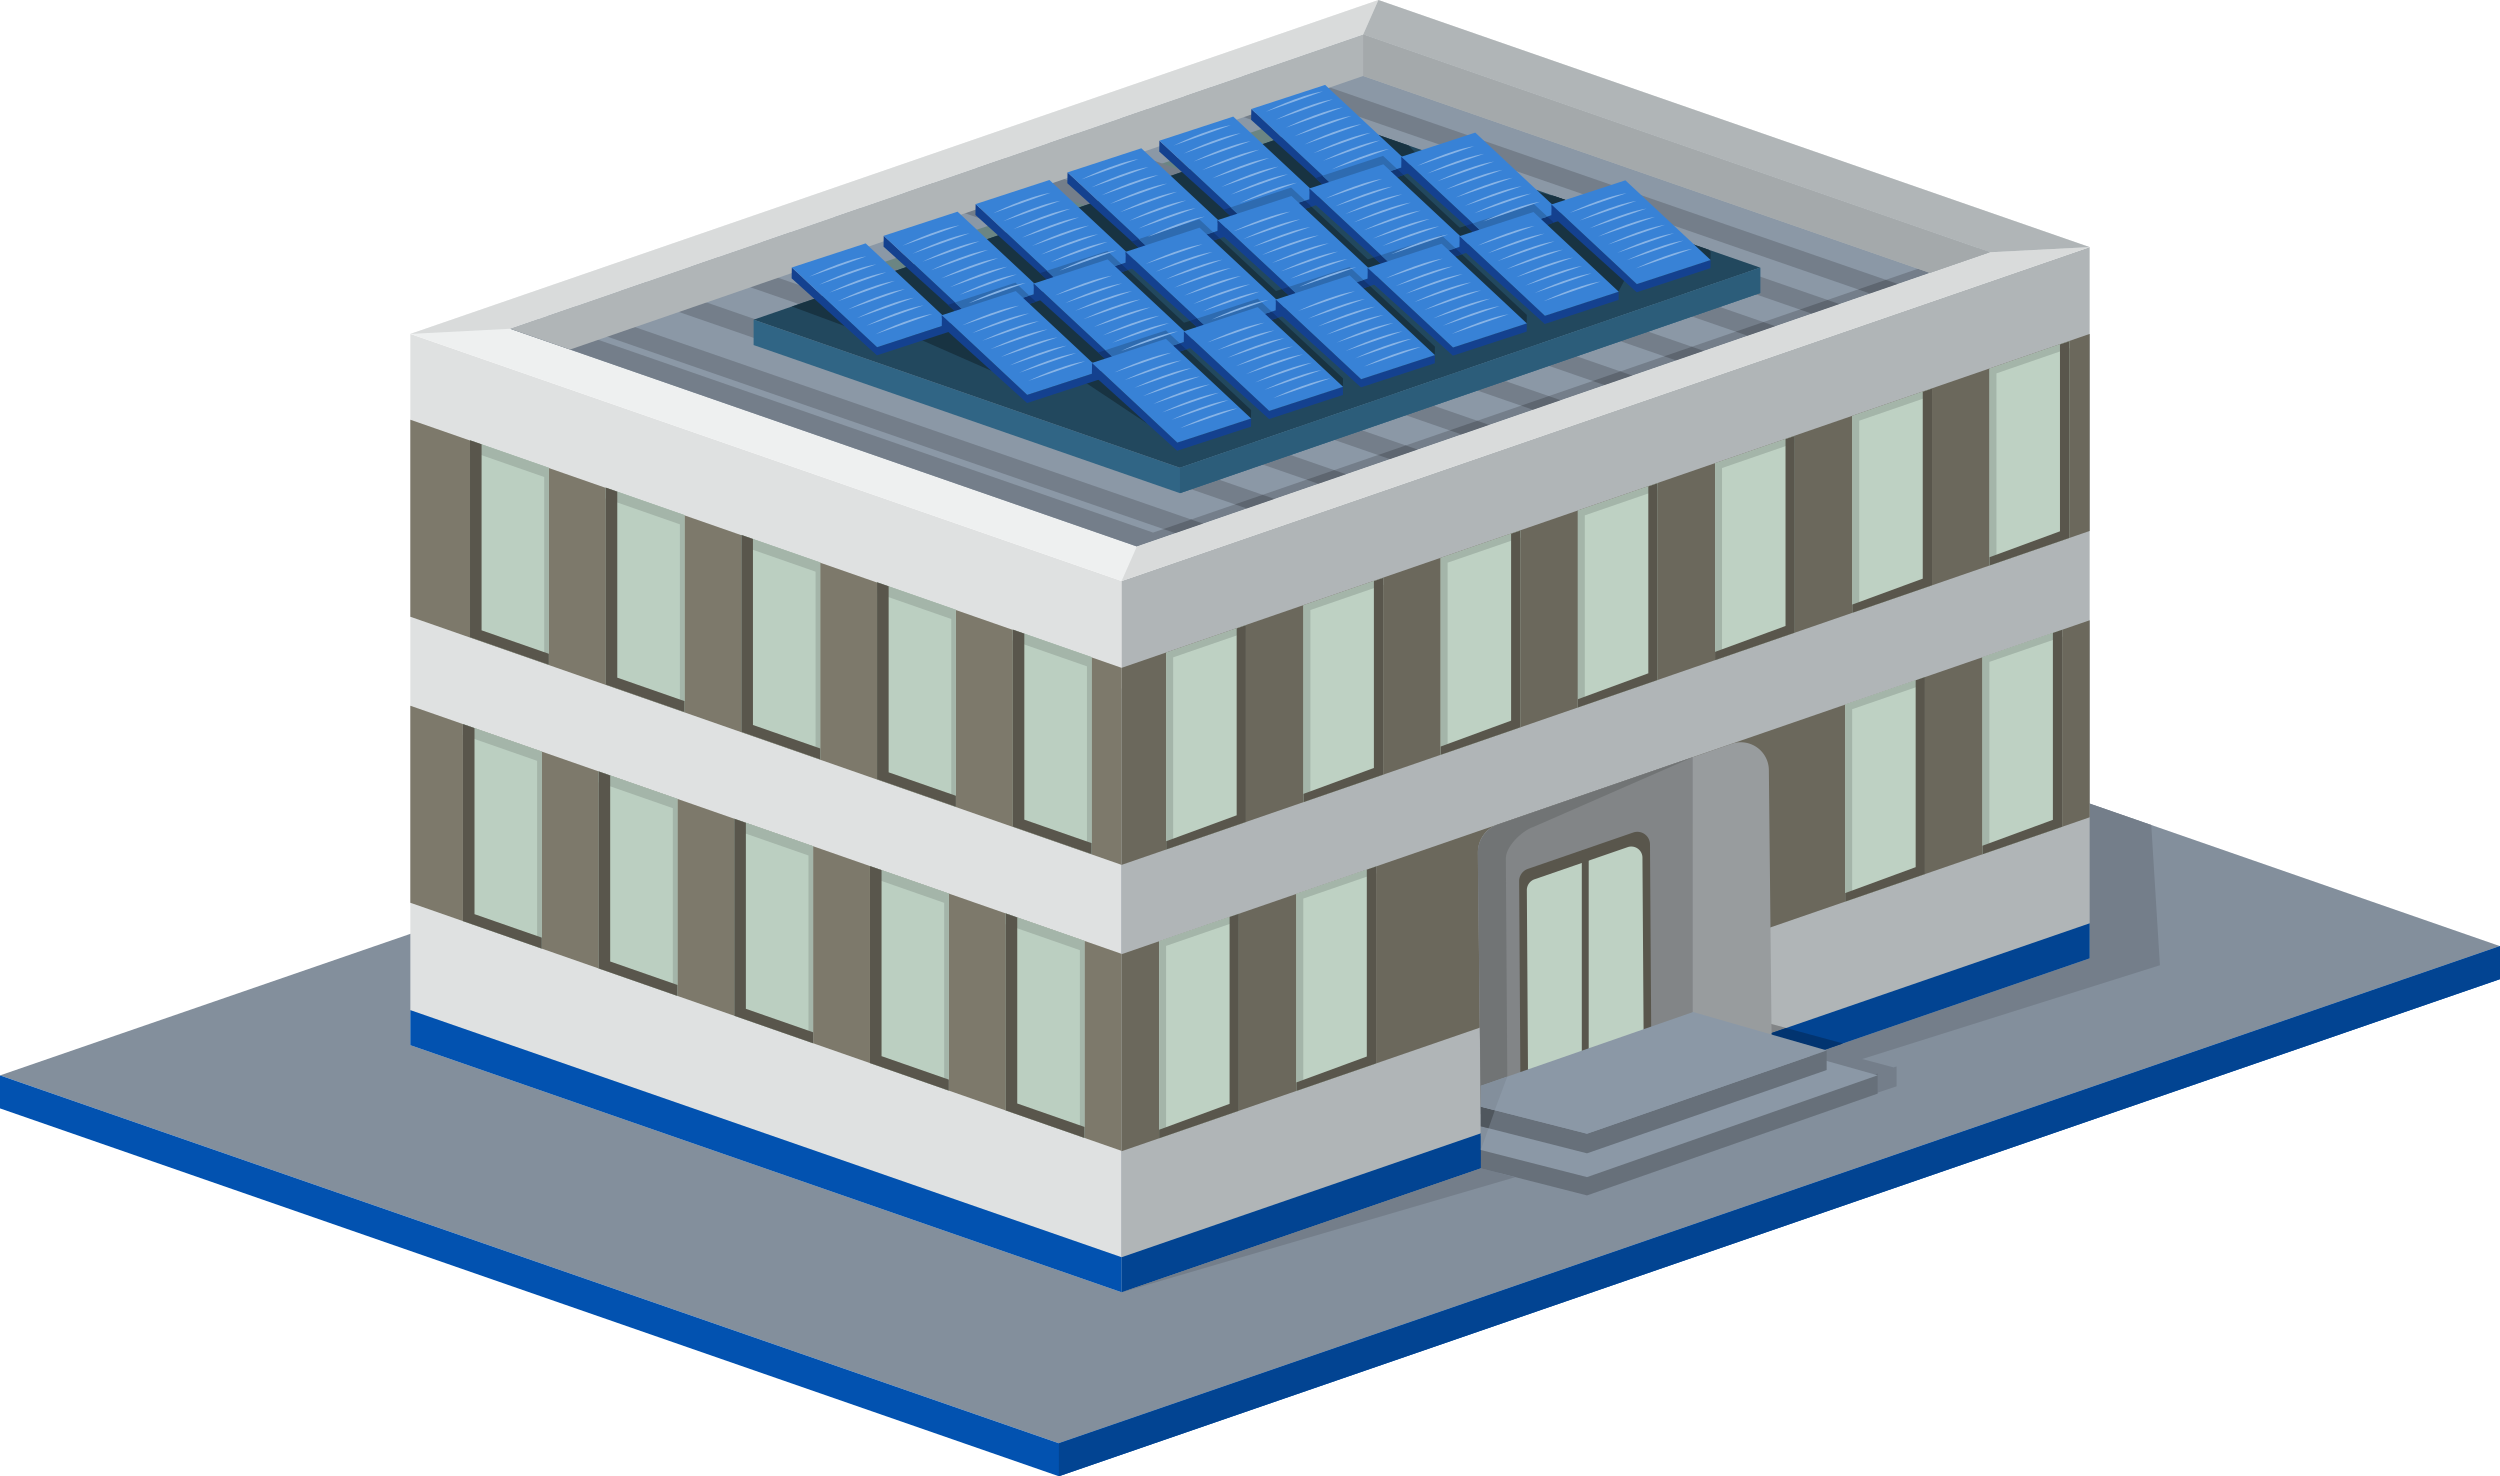 <svg xmlns="http://www.w3.org/2000/svg" width="1080" height="637.744" viewBox="0 0 1080 637.744"><defs><style>.a{fill:#838f9c;}.b{fill:#747e8a;}.c{fill:#0252b0;}.d{fill:#dfe1e1;}.e{fill:#eef0f0;}.f{fill:#8b98a6;}.g{fill:#6b8583;}.h{fill:#5e6670;}.i{fill:#b0b5b7;}.j{fill:#828587;}.k{fill:#6b685c;}.l{fill:#024492;}.m{fill:#023470;}.n{fill:#bed1c3;}.o{fill:#a4b5a9;}.p{fill:#59564c;}.q{fill:#7d796b;}.r{fill:#bbcfc1;}.s{fill:#989c9e;}.t{fill:#717475;}.u{fill:#67707a;}.v{fill:#50575e;}.w{fill:#d9dbdb;}.x{fill:#a4a9ab;}.y{fill:#22485e;}.z{fill:#183342;}.aa{fill:#306585;}.ab{fill:#14418f;}.ac{fill:#3882d6;}.ad{fill:#113675;}.ae{fill:#2e6bb0;}.af{fill:#2c5d7a;}.ag{fill:#88b4e6;}</style></defs><title>icone-25</title><polygon class="a" points="1080 408.737 622.576 249.82 0 464.573 457.424 623.49 1080 408.737"/><polygon class="b" points="929.347 356.397 622.576 249.82 496.067 293.458 484.532 558.269 933.085 416.987 929.347 356.397"/><polygon class="b" points="819.324 469.301 819.324 460.695 818.054 461.116 796.248 455.307 796.248 450.791 735.79 434.348 639.73 465.948 639.73 474.33 639.73 474.9 639.73 483.303 639.73 492.701 639.73 493.461 639.73 501.307 687.776 512.91 819.324 469.301"/><polygon class="c" points="0 464.573 457.424 623.49 1080 408.737 1080 422.991 457.424 637.744 0 478.827 0 464.573"/><polygon class="d" points="484.532 558.269 177.268 451.52 177.268 144.255 484.532 251.004 484.532 558.269"/><polygon class="e" points="902.732 106.749 595.468 0 177.268 144.255 484.532 251.004 902.732 106.749"/><polygon class="f" points="859.596 108.979 588.872 14.925 220.404 142.025 491.128 236.08 859.596 108.979"/><polygon class="b" points="491.128 236.08 859.596 108.979 854.417 107.18 498.128 230.08 232.583 137.824 220.404 142.025 491.128 236.08"/><polygon class="g" points="705.167 123.565 705.167 114.765 682.859 106.822 659.525 84.471 639.197 91.275 629.499 87.822 608.722 67.92 590.62 73.979 576.139 68.823 557.919 51.37 532.937 59.731 532.876 63.503 540.533 70.583 536.783 71.909 526.818 62.364 501.836 70.726 501.775 74.498 509.432 81.578 505.682 82.904 495.717 73.359 470.735 81.72 470.674 85.492 478.332 92.573 474.582 93.899 464.616 84.353 439.634 92.715 439.573 96.487 447.231 103.568 443.481 104.894 433.515 95.348 408.533 103.709 408.473 107.482 416.131 114.563 412.381 115.889 402.414 106.343 377.433 114.704 377.372 118.476 385.03 125.558 364.502 132.816 508.787 184.191 508.787 192.99 705.167 123.565"/><polygon class="b" points="507.769 230.34 519.74 226.21 248.418 132.362 236.481 136.48 507.769 230.34"/><polygon class="b" points="538.672 219.68 550.644 215.55 279.323 121.702 267.384 125.82 538.672 219.68"/><polygon class="b" points="569.575 209.02 581.549 204.89 310.227 111.041 298.287 115.16 569.575 209.02"/><polygon class="b" points="329.191 104.5 600.478 198.36 612.453 194.229 341.132 100.381 329.191 104.5"/><polygon class="b" points="360.094 93.84 631.381 187.7 643.358 183.569 372.036 89.721 360.094 93.84"/><polygon class="b" points="390.997 83.18 662.284 177.04 674.262 172.909 402.941 79.06 390.997 83.18"/><polygon class="b" points="421.9 72.521 693.187 166.381 705.167 162.248 433.845 68.4 421.9 72.521"/><polygon class="b" points="452.803 61.861 724.09 155.721 736.071 151.588 464.75 57.74 452.803 61.861"/><polygon class="b" points="483.706 51.201 754.994 145.061 766.976 140.928 495.655 47.08 483.706 51.201"/><polygon class="b" points="511.402 41.647 782.69 135.507 794.673 131.374 523.352 37.526 511.402 41.647"/><polygon class="b" points="536.595 32.957 807.883 126.817 819.867 122.683 548.546 28.835 536.595 32.957"/><polygon class="h" points="693.187 166.381 705.167 162.248 699.977 160.453 687.998 164.585 693.187 166.381"/><polygon class="h" points="662.284 177.04 674.262 172.909 669.072 171.114 657.095 175.245 662.284 177.04"/><polygon class="h" points="782.69 135.507 794.673 131.374 789.483 129.579 777.501 133.712 782.69 135.507"/><polygon class="h" points="807.883 126.817 819.867 122.683 814.677 120.888 802.694 125.022 807.883 126.817"/><polygon class="h" points="754.994 145.061 766.976 140.928 761.786 139.133 749.804 143.266 754.994 145.061"/><polygon class="h" points="724.09 155.721 736.071 151.588 730.881 149.793 718.901 153.925 724.09 155.721"/><polygon class="h" points="538.672 219.68 550.644 215.55 545.454 213.755 533.482 217.884 538.672 219.68"/><polygon class="h" points="507.769 230.34 519.74 226.21 514.55 224.415 502.579 228.544 507.769 230.34"/><polygon class="h" points="569.575 209.02 581.549 204.89 576.359 203.095 564.386 207.225 569.575 209.02"/><polygon class="h" points="631.381 187.7 643.358 183.569 638.168 181.774 626.192 185.905 631.381 187.7"/><polygon class="h" points="600.478 198.36 612.453 194.229 607.263 192.434 595.289 196.565 600.478 198.36"/><polygon class="i" points="902.732 106.749 902.732 414.013 484.532 558.269 484.532 251.004 902.732 106.749"/><polygon class="j" points="735.79 434.348 639.73 465.948 639.73 474.33 639.73 474.9 639.73 483.303 639.73 492.701 639.73 493.461 639.73 501.307 645.573 502.718 796.173 450.77 735.79 434.348"/><polygon class="k" points="902.732 267.954 902.732 353.065 484.532 497.321 484.532 412.21 902.732 267.954"/><polygon class="l" points="902.732 398.866 902.732 414.013 484.532 558.269 484.532 543.122 902.732 398.866"/><polygon class="m" points="771.62 444.093 639.73 489.587 639.73 492.701 639.73 493.461 639.73 501.307 645.573 502.718 796.173 450.77 771.62 444.093"/><polygon class="c" points="177.268 436.373 177.268 451.52 484.532 558.269 484.532 543.122 177.268 436.373"/><polygon class="k" points="902.732 144.255 902.732 229.366 484.532 373.622 484.532 288.511 902.732 144.255"/><polygon class="n" points="503.803 366.974 538.241 355.095 538.241 270.098 503.804 281.977 503.803 366.974"/><polygon class="n" points="563.081 346.527 597.519 334.648 597.519 249.651 563.081 261.53 563.081 346.527"/><polygon class="n" points="622.359 326.079 656.796 314.2 656.796 229.203 622.359 241.082 622.359 326.079"/><polygon class="n" points="681.636 305.632 716.074 293.753 716.074 208.756 681.636 220.635 681.636 305.632"/><polygon class="n" points="740.914 285.184 775.351 273.305 775.351 188.308 740.914 200.187 740.914 285.184"/><polygon class="n" points="800.191 264.737 834.629 252.858 834.629 167.861 800.191 179.74 800.191 264.737"/><polygon class="n" points="859.469 244.29 893.906 232.411 893.906 147.414 859.469 159.293 859.469 244.29"/><polygon class="o" points="893.906 147.414 859.469 159.293 859.469 244.29 862.469 243.265 862.469 161.293 893.906 150.449 893.906 147.414"/><polygon class="p" points="889.906 148.793 889.906 229.524 859.469 240.713 859.469 244.29 893.906 232.411 893.906 147.414 889.906 148.793"/><polygon class="o" points="834.629 167.861 800.191 179.74 800.191 264.737 803.191 263.712 803.191 181.74 834.629 170.896 834.629 167.861"/><polygon class="p" points="830.629 169.241 830.629 249.972 800.191 261.161 800.191 264.737 834.629 252.858 834.629 167.861 830.629 169.241"/><polygon class="o" points="775.351 188.308 740.914 200.187 740.914 285.184 743.914 284.16 743.914 202.187 775.351 191.343 775.351 188.308"/><polygon class="p" points="771.351 189.688 771.351 270.419 740.914 281.608 740.914 285.184 775.351 273.305 775.351 188.308 771.351 189.688"/><polygon class="o" points="716.074 208.756 681.636 220.635 681.636 305.632 684.636 304.607 684.636 222.635 716.074 211.791 716.074 208.756"/><polygon class="p" points="712.074 210.136 712.074 290.866 681.636 302.056 681.636 305.632 716.074 293.753 716.074 208.756 712.074 210.136"/><polygon class="o" points="656.796 229.203 622.359 241.082 622.359 326.079 625.359 325.054 625.359 243.082 656.796 232.238 656.796 229.203"/><polygon class="p" points="652.796 230.583 652.796 311.314 622.359 322.503 622.359 326.079 656.796 314.2 656.796 229.203 652.796 230.583"/><polygon class="o" points="597.519 249.651 563.081 261.529 563.081 346.527 566.081 345.502 566.081 263.529 597.519 252.685 597.519 249.651"/><polygon class="p" points="593.519 251.03 593.519 331.761 563.081 342.95 563.081 346.527 597.519 334.648 597.519 249.651 593.519 251.03"/><polygon class="o" points="538.241 270.098 503.803 281.977 503.803 366.974 506.803 365.939 506.803 283.977 538.241 273.133 538.241 270.098"/><polygon class="p" points="534.241 271.478 534.241 352.209 503.803 363.398 503.803 366.974 538.241 355.095 538.241 270.098 534.241 271.478"/><polygon class="q" points="177.268 266.436 484.532 373.622 484.532 288.511 177.268 181.326 177.268 266.436"/><polygon class="r" points="471.56 368.971 437.507 357.092 437.507 271.981 471.56 283.86 471.56 368.971"/><polygon class="r" points="412.944 348.524 378.891 336.645 378.891 251.534 412.944 263.413 412.944 348.524"/><polygon class="r" points="354.329 328.076 320.275 316.197 320.275 231.087 354.329 242.966 354.329 328.076"/><polygon class="r" points="295.713 307.629 261.66 295.75 261.66 210.639 295.713 222.518 295.713 307.629"/><polygon class="r" points="237.097 287.181 203.044 275.302 203.044 190.192 237.097 202.071 237.097 287.181"/><polygon class="o" points="203.044 194.889 235.097 206.071 235.097 286.484 237.097 287.181 237.097 202.071 203.044 190.192 203.044 194.889"/><polygon class="p" points="208.044 272.302 208.044 191.936 203.044 190.192 203.044 275.302 237.097 287.181 237.097 282.437 208.044 272.302"/><polygon class="o" points="261.66 215.337 293.713 226.518 293.713 306.931 295.713 307.629 295.713 222.518 261.66 210.639 261.66 215.337"/><polygon class="p" points="266.66 292.75 266.66 212.383 261.66 210.639 261.66 295.75 295.713 307.629 295.713 302.885 266.66 292.75"/><polygon class="o" points="320.275 235.784 352.329 246.966 352.329 327.379 354.329 328.076 354.329 242.966 320.275 231.086 320.275 235.784"/><polygon class="p" points="325.275 313.197 325.275 232.831 320.275 231.086 320.275 316.197 354.329 328.076 354.329 323.332 325.275 313.197"/><polygon class="o" points="378.891 256.232 410.944 267.413 410.944 347.826 412.944 348.524 412.944 263.413 378.891 251.534 378.891 256.232"/><polygon class="p" points="383.891 333.645 383.891 253.278 378.891 251.534 378.891 336.645 412.944 348.524 412.944 343.779 383.891 333.645"/><polygon class="o" points="437.507 276.679 469.56 287.86 469.56 368.273 471.56 368.971 471.56 283.86 437.507 271.981 437.507 276.679"/><polygon class="p" points="442.507 354.092 442.507 273.725 437.507 271.981 437.507 357.092 471.56 368.971 471.56 364.227 442.507 354.092"/><polygon class="q" points="177.268 389.993 484.532 497.178 484.532 412.067 177.268 304.882 177.268 389.993"/><polygon class="r" points="468.501 491.586 434.447 479.707 434.447 394.596 468.501 406.475 468.501 491.586"/><polygon class="r" points="409.885 471.138 375.832 459.259 375.832 374.149 409.885 386.028 409.885 471.138"/><polygon class="r" points="351.269 450.691 317.216 438.812 317.216 353.701 351.269 365.58 351.269 450.691"/><polygon class="r" points="292.653 430.244 258.6 418.365 258.6 333.254 292.653 345.133 292.653 430.244"/><polygon class="r" points="234.037 409.796 199.984 397.917 199.984 312.807 234.037 324.686 234.037 409.796"/><polygon class="o" points="199.984 317.504 232.037 328.686 232.037 409.099 234.037 409.796 234.037 324.686 199.984 312.807 199.984 317.504"/><polygon class="p" points="204.984 394.917 204.984 314.551 199.984 312.807 199.984 397.917 234.037 409.796 234.037 405.052 204.984 394.917"/><polygon class="o" points="258.6 337.952 290.653 349.133 290.653 429.546 292.653 430.244 292.653 345.133 258.6 333.254 258.6 337.952"/><polygon class="p" points="263.6 415.365 263.6 334.998 258.6 333.254 258.6 418.365 292.653 430.244 292.653 425.5 263.6 415.365"/><polygon class="o" points="317.216 358.399 349.269 369.58 349.269 449.993 351.269 450.691 351.269 365.58 317.216 353.701 317.216 358.399"/><polygon class="p" points="322.216 435.812 322.216 355.446 317.216 353.701 317.216 438.812 351.269 450.691 351.269 445.947 322.216 435.812"/><polygon class="o" points="375.832 378.846 407.885 390.028 407.885 470.441 409.885 471.138 409.885 386.028 375.832 374.149 375.832 378.846"/><polygon class="p" points="380.832 456.259 380.832 375.893 375.832 374.149 375.832 459.259 409.885 471.138 409.885 466.394 380.832 456.259"/><polygon class="o" points="434.448 399.294 466.501 410.475 466.501 490.888 468.501 491.586 468.501 406.475 434.448 394.596 434.448 399.294"/><polygon class="p" points="439.448 476.707 439.448 396.34 434.448 394.596 434.448 479.707 468.501 491.586 468.501 486.842 439.448 476.707"/><polygon class="n" points="500.744 491.735 535.181 479.856 535.181 394.745 500.744 406.624 500.744 491.735"/><polygon class="n" points="560.021 471.293 594.459 459.414 594.459 374.303 560.021 386.182 560.021 471.293"/><polygon class="n" points="797.131 389.487 831.569 377.608 831.569 292.498 797.131 304.377 797.131 389.487"/><polygon class="n" points="856.409 369.047 890.847 357.168 890.847 272.057 856.409 283.936 856.409 369.047"/><polygon class="o" points="890.847 272.057 856.409 283.936 856.409 369.047 859.409 368.012 859.409 285.936 890.847 275.092 890.847 272.057"/><polygon class="p" points="886.847 273.437 886.847 354.168 856.409 365.357 856.409 369.047 890.847 357.168 890.847 272.057 886.847 273.437"/><polygon class="o" points="831.569 292.498 797.132 304.377 797.132 389.488 800.132 388.453 800.132 306.377 831.569 295.533 831.569 292.498"/><polygon class="p" points="827.569 293.878 827.569 374.609 797.132 385.798 797.132 389.488 831.569 377.609 831.569 292.498 827.569 293.878"/><polygon class="o" points="594.459 374.303 560.021 386.182 560.021 471.293 563.021 470.258 563.021 388.182 594.459 377.338 594.459 374.303"/><polygon class="p" points="590.459 375.683 590.459 456.414 560.021 467.603 560.021 471.293 594.459 459.414 594.459 374.303 590.459 375.683"/><polygon class="o" points="535.181 394.745 500.744 406.624 500.744 491.735 503.744 490.7 503.744 408.624 535.181 397.78 535.181 394.745"/><polygon class="p" points="531.181 396.125 531.181 476.856 500.744 488.045 500.744 491.735 535.181 479.856 535.181 394.745 531.181 396.125"/><path class="s" d="M639.73,719.562l125.743-28.84L764.15,561.654a12.129,12.129,0,0,0-16.096-11.462L646.859,585.115a12.428,12.428,0,0,0-8.364,11.745Z" transform="translate(0 -228.864)"/><path class="j" d="M639.73,710.197l91.522-31.483V555.97l-84.393,29.145a13.179,13.179,0,0,0-8.452,12.282Z" transform="translate(0 -228.864)"/><path class="p" d="M656.822,697.398l56.569-12.974-0.595-90.758a5.457,5.457,0,0,0-7.241-5.157l-45.526,15.712a5.591,5.591,0,0,0-3.763,5.284Z" transform="translate(0 -228.864)"/><path class="n" d="M660.086,691.036l49.978-11.463-0.526-80.183a4.821,4.821,0,0,0-6.398-4.556l-40.221,13.881a4.94,4.94,0,0,0-3.324,4.668Z" transform="translate(0 -228.864)"/><rect class="p" x="683.34" y="367.455" width="2.979" height="88"/><path class="t" d="M731.252,555.97L646.859,585.115a13.179,13.179,0,0,0-8.452,12.282l1.322,112.799,11.483-6.622L650.527,599.75c0-5.306,6.924-11.945,11.941-13.671L731.252,555.97h0Z" transform="translate(0 -228.864)"/><polygon class="i" points="588.872 14.925 220.404 142.025 246.246 151.003 588.872 32.816 833.754 117.893 859.596 108.979 588.872 14.925"/><polygon class="u" points="685.586 507.744 639.73 496.043 639.73 504.722 685.586 516.424 811.138 472.442 811.138 463.763 685.586 507.744"/><polygon class="f" points="739.637 444.399 639.73 477.514 639.73 496.809 685.586 508.51 811.138 464.529 739.637 444.399"/><polygon class="a" points="645.679 475.542 639.73 477.514 639.73 496.809 645.73 479.772 645.679 475.542"/><polygon class="u" points="685.571 489.767 639.73 478.089 639.73 486.564 685.571 498.242 789.114 462.248 789.114 453.773 685.571 489.767"/><polygon class="v" points="639.73 486.564 643.041 487.407 645.73 479.772 645.728 479.617 639.73 478.089 639.73 486.564"/><polygon class="f" points="731.412 437.19 639.73 469.061 639.73 478.089 685.571 489.767 789.114 453.773 731.412 437.19"/><polygon class="a" points="651.149 465.091 639.73 469.061 639.73 478.089 645.728 479.617 651.149 465.091"/><polygon class="w" points="484.532 251.004 491.128 236.08 859.596 108.979 902.732 106.749 484.532 251.004"/><polygon class="w" points="177.268 144.255 220.404 142.025 588.872 14.925 595.468 0 177.268 144.255"/><polygon class="i" points="595.468 0 902.732 106.749 859.596 108.979 588.872 14.925 595.468 0"/><polygon class="x" points="588.872 14.925 588.872 32.816 833.754 117.893 859.596 108.979 588.872 14.925"/><polygon class="y" points="760.418 115.626 576.237 51.638 325.559 138.108 509.739 202.096 760.418 115.626"/><polygon class="z" points="524.075 112.212 523.761 103.555 553.776 94.725 590.866 64.055 615.723 74.423 628.76 83.186 684.896 89.388 672.729 85.161 614.568 69.422 608.594 62.88 576.237 51.638 342.066 132.414 342.065 132.414 364.773 140.806 398.481 147.084 428.242 160.175 468.268 164.857 495.488 182.949 471.688 113.862 491.86 108.505 524.075 112.212"/><polygon class="z" points="634.458 105.528 634.516 102.004 597.683 67.58 565.794 77.994 565.716 82.692 602.569 115.942 634.458 105.528"/><polygon class="z" points="605.494 64.3 605.416 68.998 642.269 102.248 674.158 91.834 674.216 88.31 673.368 87.518 606.032 64.124 605.494 64.3"/><polygon class="z" points="475.716 156.779 438.882 122.355 406.993 132.769 406.916 137.467 443.768 170.717 475.657 160.303 475.716 156.779"/><polygon class="z" points="486.316 110.079 523.168 143.329 555.058 132.915 555.116 129.392 518.283 94.967 486.393 105.381 486.316 110.079"/><polygon class="z" points="446.693 119.075 446.616 123.773 483.468 157.023 515.357 146.609 515.416 143.085 478.583 108.661 446.693 119.075"/><polygon class="z" points="526.094 91.687 526.016 96.386 562.869 129.636 594.758 119.222 594.816 115.698 557.983 81.273 526.094 91.687"/><polygon class="z" points="699.231 125.897 706.691 111.683 662.456 87.948 630.567 98.362 630.489 103.061 667.342 136.311 699.231 125.897"/><polygon class="z" points="670.267 84.669 670.189 89.367 707.042 122.617 738.931 112.203 738.989 108.679 738.141 107.887 670.805 84.493 670.267 84.669"/><polygon class="z" points="540.488 177.148 503.655 142.724 471.766 153.138 471.688 157.836 508.541 191.086 540.43 180.672 540.488 177.148"/><polygon class="z" points="551.089 130.448 587.941 163.698 619.83 153.284 619.889 149.76 583.056 115.336 551.166 125.75 551.089 130.448"/><polygon class="z" points="511.466 139.444 511.388 144.142 548.241 177.392 580.13 166.978 580.188 163.454 543.355 129.03 511.466 139.444"/><polygon class="z" points="590.866 112.056 590.789 116.755 627.641 150.005 659.531 139.59 659.589 136.067 622.756 101.642 590.866 112.056"/><polyline class="aa" points="325.559 138.108 325.559 149.068 509.739 213.056 760.418 126.586 760.418 115.626 509.739 202.096 325.559 138.108"/><polygon class="ab" points="342.065 115.55 378.898 149.975 410.788 139.561 410.729 143.084 378.84 153.498 341.988 120.248 342.065 115.55"/><polygon class="ac" points="410.788 139.561 373.954 105.136 342.065 115.55 378.898 149.975 410.788 139.561"/><polygon class="ab" points="381.765 101.856 418.598 136.281 450.488 125.867 450.429 129.391 418.54 139.805 381.688 106.555 381.765 101.856"/><polygon class="ac" points="450.488 125.867 413.655 91.442 381.765 101.856 418.598 136.281 450.488 125.867"/><polygon class="ab" points="421.465 88.163 458.299 122.587 490.188 112.173 490.13 115.697 458.24 126.111 421.388 92.861 421.465 88.163"/><polygon class="ac" points="490.188 112.173 453.355 77.748 421.465 88.163 458.299 122.587 490.188 112.173"/><polygon class="ab" points="461.166 74.469 497.999 108.893 529.888 98.479 529.83 102.003 497.941 112.417 461.088 79.167 461.166 74.469"/><polygon class="ac" points="529.888 98.479 493.055 64.055 461.166 74.469 497.999 108.893 529.888 98.479"/><polygon class="ab" points="500.866 60.775 537.699 95.2 569.588 84.785 569.53 88.309 537.641 98.723 500.788 65.473 500.866 60.775"/><polygon class="ac" points="569.588 84.785 532.755 50.361 500.866 60.775 537.699 95.2 569.588 84.785"/><polygon class="ab" points="540.566 47.081 577.399 81.506 609.288 71.092 609.23 74.615 577.341 85.029 540.488 51.779 540.566 47.081"/><polygon class="ad" points="449.424 126.231 450.401 127.112 450.421 125.906 449.424 126.231"/><polygon class="ad" points="489.124 112.537 490.101 113.419 490.121 112.212 489.124 112.537"/><polygon class="ad" points="484.442 114.066 458.232 122.626 452.227 117.014 449.159 118.016 458.174 126.15 487.221 116.663 484.442 114.066"/><polygon class="ad" points="444.742 127.76 418.532 136.32 412.527 130.708 409.459 131.71 418.473 139.843 447.521 130.357 444.742 127.76"/><polygon class="ad" points="410.701 140.806 410.721 139.599 409.724 139.925 410.701 140.806"/><polygon class="ad" points="608.225 71.456 609.202 72.337 609.221 71.13 608.225 71.456"/><polygon class="ad" points="568.524 85.15 569.501 86.031 569.521 84.824 568.524 85.15"/><polygon class="ad" points="524.143 100.372 497.932 108.932 491.927 103.32 488.859 104.322 497.874 112.456 526.921 102.97 524.143 100.372"/><polygon class="ad" points="603.543 72.985 577.332 81.545 571.328 75.933 568.259 76.935 577.274 85.068 606.322 75.582 603.543 72.985"/><polygon class="ad" points="528.824 98.844 529.801 99.725 529.821 98.518 528.824 98.844"/><polygon class="ad" points="563.843 86.679 537.632 95.238 531.628 89.627 528.559 90.629 537.574 98.762 566.622 89.276 563.843 86.679"/><polygon class="ac" points="609.288 71.092 572.455 36.667 540.566 47.081 577.399 81.506 609.288 71.092"/><polygon class="ae" points="478.371 108.419 452.16 116.979 458.165 122.59 484.375 114.031 478.371 108.419"/><polygon class="ae" points="446.426 122.199 446.404 123.531 449.357 126.195 450.354 125.87 446.426 122.199"/><polygon class="ae" points="406.726 135.893 406.704 137.225 409.657 139.889 410.653 139.564 406.726 135.893"/><polygon class="ae" points="486.126 108.505 486.104 109.838 489.057 112.502 490.054 112.176 486.126 108.505"/><polygon class="ae" points="438.671 122.113 412.46 130.672 418.464 136.284 444.675 127.724 438.671 122.113"/><polygon class="ae" points="525.826 94.812 525.804 96.144 528.757 98.808 529.754 98.482 525.826 94.812"/><polygon class="ae" points="605.227 67.424 605.205 68.756 608.158 71.42 609.154 71.095 605.227 67.424"/><polygon class="ae" points="597.471 67.338 571.261 75.897 577.265 81.509 603.476 72.949 597.471 67.338"/><polygon class="ae" points="565.527 81.118 565.505 82.45 568.457 85.114 569.454 84.789 565.527 81.118"/><polygon class="ae" points="557.771 81.031 531.56 89.591 537.565 95.203 563.776 86.643 557.771 81.031"/><polygon class="ae" points="518.071 94.725 491.86 103.285 497.865 108.896 524.075 100.337 518.071 94.725"/><polygon class="ab" points="406.916 136.164 443.749 170.589 475.638 160.175 475.58 163.698 443.69 174.112 406.838 140.862 406.916 136.164"/><polygon class="ac" points="475.638 160.175 438.805 125.75 406.916 136.164 443.749 170.589 475.638 160.175"/><polygon class="ab" points="446.616 122.47 483.449 156.895 515.338 146.481 515.28 150.004 483.391 160.419 446.538 127.169 446.616 122.47"/><polygon class="ac" points="515.338 146.481 478.505 112.056 446.616 122.47 483.449 156.895 515.338 146.481"/><polygon class="ab" points="486.316 108.777 523.149 143.201 555.038 132.787 554.98 136.311 523.091 146.725 486.238 113.475 486.316 108.777"/><polygon class="ac" points="555.038 132.787 518.205 98.362 486.316 108.777 523.149 143.201 555.038 132.787"/><polygon class="ab" points="526.016 95.083 562.849 129.507 594.738 119.093 594.68 122.617 562.791 133.031 525.938 99.781 526.016 95.083"/><polygon class="ac" points="594.738 119.093 557.905 84.669 526.016 95.083 562.849 129.507 594.738 119.093"/><polygon class="ab" points="565.716 81.389 602.549 115.814 634.439 105.399 634.38 108.923 602.491 119.337 565.639 86.087 565.716 81.389"/><polygon class="ac" points="634.439 105.399 597.605 70.975 565.716 81.389 602.549 115.814 634.439 105.399"/><polygon class="ab" points="605.416 67.695 642.249 102.12 674.139 91.706 674.081 95.229 642.191 105.643 605.339 72.393 605.416 67.695"/><polygon class="ad" points="514.341 146.806 515.318 147.688 515.338 146.481 514.341 146.806"/><polygon class="ad" points="554.041 133.112 555.018 133.994 555.038 132.787 554.041 133.112"/><polygon class="ad" points="549.36 134.641 523.149 143.201 517.145 137.589 514.076 138.591 523.091 146.725 552.139 137.239 549.36 134.641"/><polygon class="ad" points="509.659 148.335 483.449 156.895 477.445 151.283 474.376 152.285 483.391 160.419 512.438 150.932 509.659 148.335"/><polygon class="ad" points="475.618 161.381 475.638 160.175 474.641 160.5 475.618 161.381"/><polygon class="ad" points="673.142 92.031 674.119 92.912 674.139 91.706 673.142 92.031"/><polygon class="ad" points="633.442 105.725 634.419 106.606 634.439 105.399 633.442 105.725"/><polygon class="ad" points="589.06 120.948 562.849 129.507 556.845 123.896 553.776 124.898 562.791 133.031 591.839 123.545 589.06 120.948"/><polygon class="ad" points="668.46 93.56 642.249 102.12 636.245 96.508 633.177 97.51 642.191 105.643 671.239 96.157 668.46 93.56"/><polygon class="ad" points="593.742 119.419 594.718 120.3 594.738 119.093 593.742 119.419"/><polygon class="ad" points="628.76 107.254 602.549 115.814 596.545 110.202 593.476 111.204 602.491 119.337 631.539 109.851 628.76 107.254"/><polygon class="ac" points="674.139 91.706 637.306 57.281 605.416 67.695 642.249 102.12 674.139 91.706"/><polygon class="ae" points="543.355 129.03 517.145 137.589 523.149 143.201 549.36 134.641 543.355 129.03"/><polygon class="ae" points="511.411 142.81 511.388 144.142 514.341 146.806 515.338 146.481 511.411 142.81"/><polygon class="ae" points="471.71 156.504 471.688 157.836 474.641 160.5 475.638 160.175 471.71 156.504"/><polygon class="ae" points="551.111 129.116 551.089 130.448 554.041 133.112 555.038 132.787 551.111 129.116"/><polygon class="ae" points="503.655 142.724 477.445 151.283 483.449 156.895 509.659 148.335 503.655 142.724"/><polygon class="ae" points="590.811 115.422 590.789 116.755 593.742 119.419 594.738 119.093 590.811 115.422"/><polygon class="ae" points="670.211 88.035 670.189 89.367 673.142 92.031 674.139 91.706 670.211 88.035"/><polygon class="ae" points="662.456 87.948 636.245 96.508 642.249 102.12 668.46 93.56 662.456 87.948"/><polygon class="ae" points="630.511 101.729 630.489 103.061 633.442 105.725 634.439 105.399 630.511 101.729"/><polygon class="ae" points="622.756 101.642 596.545 110.202 602.549 115.814 628.76 107.254 622.756 101.642"/><polygon class="ae" points="583.056 115.336 556.845 123.896 562.849 129.507 589.06 120.948 583.056 115.336"/><polygon class="ab" points="471.766 156.778 508.599 191.203 540.488 180.789 540.43 184.312 508.541 194.726 471.688 161.476 471.766 156.778"/><polygon class="ac" points="540.488 180.789 503.655 146.364 471.766 156.778 508.599 191.203 540.488 180.789"/><polygon class="ab" points="511.466 143.084 548.299 177.509 580.188 167.095 580.13 170.618 548.241 181.033 511.388 147.783 511.466 143.084"/><polygon class="ac" points="580.188 167.095 543.355 132.67 511.466 143.084 548.299 177.509 580.188 167.095"/><polygon class="ab" points="551.166 129.391 587.999 163.815 619.889 153.401 619.83 156.925 587.941 167.339 551.089 134.089 551.166 129.391"/><polygon class="ac" points="619.889 153.401 583.055 118.976 551.166 129.391 587.999 163.815 619.889 153.401"/><polygon class="ab" points="590.866 115.697 627.7 150.121 659.589 139.707 659.531 143.231 627.641 153.645 590.789 120.395 590.866 115.697"/><polygon class="ac" points="659.589 139.707 622.756 105.283 590.866 115.697 627.7 150.121 659.589 139.707"/><polygon class="ab" points="630.567 102.003 667.4 136.427 699.289 126.013 699.231 129.537 667.342 139.951 630.489 106.701 630.567 102.003"/><polygon class="ac" points="699.289 126.013 662.456 91.589 630.567 102.003 667.4 136.427 699.289 126.013"/><polygon class="ab" points="670.267 88.309 707.1 122.734 738.989 112.32 738.931 115.843 707.042 126.257 670.189 93.007 670.267 88.309"/><polygon class="ac" points="738.989 112.32 702.156 77.895 670.267 88.309 707.1 122.734 738.989 112.32"/><polygon class="af" points="509.739 213.056 509.739 202.096 760.418 115.626 760.418 126.586 509.739 213.056"/><polygon class="l" points="457.424 637.744 457.424 623.49 1080 408.737 1080 422.991 457.424 637.744"/><polygon class="b" points="484.532 558.269 654.64 508.527 639.73 504.722 484.532 558.269"/><path class="ag" d="M702.662,312.309l-24.641,8.538S692.17,314.022,702.662,312.309Z" transform="translate(0 -228.864)"/><path class="ag" d="M706.978,315.635l-24.641,8.538S696.486,317.349,706.978,315.635Z" transform="translate(0 -228.864)"/><path class="ag" d="M711.295,318.962l-24.641,8.538S700.802,320.675,711.295,318.962Z" transform="translate(0 -228.864)"/><path class="ag" d="M714.983,322.544l-24.641,8.538S704.49,324.257,714.983,322.544Z" transform="translate(0 -228.864)"/><path class="ag" d="M719.299,325.983l-24.641,8.538S708.807,327.697,719.299,325.983Z" transform="translate(0 -228.864)"/><path class="ag" d="M723.222,329.592l-24.641,8.538S712.73,331.305,723.222,329.592Z" transform="translate(0 -228.864)"/><path class="ag" d="M727.303,332.779l-24.641,8.538S716.811,334.493,727.303,332.779Z" transform="translate(0 -228.864)"/><path class="ag" d="M731.157,336.331l-24.641,8.538S720.665,338.045,731.157,336.331Z" transform="translate(0 -228.864)"/><path class="ag" d="M662.962,326.445l-24.641,8.538S652.47,328.159,662.962,326.445Z" transform="translate(0 -228.864)"/><path class="ag" d="M667.278,329.772l-24.641,8.538S656.786,331.485,667.278,329.772Z" transform="translate(0 -228.864)"/><path class="ag" d="M671.595,333.099l-24.641,8.538S661.102,334.812,671.595,333.099Z" transform="translate(0 -228.864)"/><path class="ag" d="M675.282,336.681l-24.641,8.538S664.79,338.394,675.282,336.681Z" transform="translate(0 -228.864)"/><path class="ag" d="M679.599,340.12l-24.641,8.538S669.106,341.833,679.599,340.12Z" transform="translate(0 -228.864)"/><path class="ag" d="M683.522,343.728l-24.641,8.538S673.03,345.442,683.522,343.728Z" transform="translate(0 -228.864)"/><path class="ag" d="M687.603,346.916l-24.641,8.538S677.111,348.629,687.603,346.916Z" transform="translate(0 -228.864)"/><path class="ag" d="M691.457,350.468l-24.641,8.538S680.965,352.181,691.457,350.468Z" transform="translate(0 -228.864)"/><path class="ag" d="M623.262,340.582l-24.641,8.538S612.769,342.295,623.262,340.582Z" transform="translate(0 -228.864)"/><path class="ag" d="M627.578,343.909l-24.641,8.538S617.086,345.622,627.578,343.909Z" transform="translate(0 -228.864)"/><path class="ag" d="M631.894,347.235l-24.641,8.538S621.402,348.949,631.894,347.235Z" transform="translate(0 -228.864)"/><path class="ag" d="M635.582,350.817l-24.641,8.538S625.09,352.531,635.582,350.817Z" transform="translate(0 -228.864)"/><path class="ag" d="M639.899,354.257l-24.641,8.538S629.406,355.97,639.899,354.257Z" transform="translate(0 -228.864)"/><path class="ag" d="M643.822,357.865l-24.641,8.538S633.33,359.578,643.822,357.865Z" transform="translate(0 -228.864)"/><path class="ag" d="M647.903,361.053l-24.641,8.538S637.41,362.766,647.903,361.053Z" transform="translate(0 -228.864)"/><path class="ag" d="M651.757,364.605l-24.641,8.538S641.265,366.318,651.757,364.605Z" transform="translate(0 -228.864)"/><path class="ag" d="M585.364,354.681l-24.641,8.538S574.871,356.394,585.364,354.681Z" transform="translate(0 -228.864)"/><path class="ag" d="M589.68,358.007l-24.641,8.538S579.188,359.721,589.68,358.007Z" transform="translate(0 -228.864)"/><path class="ag" d="M593.996,361.334l-24.641,8.538S583.504,363.047,593.996,361.334Z" transform="translate(0 -228.864)"/><path class="ag" d="M597.684,364.916l-24.641,8.538S587.192,366.629,597.684,364.916Z" transform="translate(0 -228.864)"/><path class="ag" d="M602,368.355l-24.641,8.538S591.508,370.069,602,368.355Z" transform="translate(0 -228.864)"/><path class="ag" d="M605.924,371.964l-24.641,8.538S595.432,373.677,605.924,371.964Z" transform="translate(0 -228.864)"/><path class="ag" d="M610.005,375.151l-24.641,8.538S599.512,376.864,610.005,375.151Z" transform="translate(0 -228.864)"/><path class="ag" d="M613.859,378.703l-24.641,8.538S603.366,380.417,613.859,378.703Z" transform="translate(0 -228.864)"/><path class="ag" d="M546.251,368.262l-24.641,8.538S535.758,369.976,546.251,368.262Z" transform="translate(0 -228.864)"/><path class="ag" d="M550.567,371.589l-24.641,8.538S540.075,373.302,550.567,371.589Z" transform="translate(0 -228.864)"/><path class="ag" d="M554.883,374.916l-24.641,8.538S544.391,376.629,554.883,374.916Z" transform="translate(0 -228.864)"/><path class="ag" d="M558.571,378.497l-24.641,8.538S548.079,380.211,558.571,378.497Z" transform="translate(0 -228.864)"/><path class="ag" d="M562.888,381.937l-24.641,8.538S552.395,383.65,562.888,381.937Z" transform="translate(0 -228.864)"/><path class="ag" d="M566.811,385.545l-24.641,8.538S556.319,387.259,566.811,385.545Z" transform="translate(0 -228.864)"/><path class="ag" d="M570.892,388.733l-24.641,8.538S560.399,390.446,570.892,388.733Z" transform="translate(0 -228.864)"/><path class="ag" d="M574.746,392.285l-24.641,8.538S564.254,393.998,574.746,392.285Z" transform="translate(0 -228.864)"/><path class="ag" d="M506.088,381.216l-24.641,8.538S495.596,382.929,506.088,381.216Z" transform="translate(0 -228.864)"/><path class="ag" d="M510.405,384.543l-24.641,8.538S499.912,386.256,510.405,384.543Z" transform="translate(0 -228.864)"/><path class="ag" d="M514.721,387.869l-24.641,8.538S504.229,389.583,514.721,387.869Z" transform="translate(0 -228.864)"/><path class="ag" d="M518.409,391.451l-24.641,8.538S507.917,393.165,518.409,391.451Z" transform="translate(0 -228.864)"/><path class="ag" d="M522.725,394.891l-24.641,8.538S512.233,396.604,522.725,394.891Z" transform="translate(0 -228.864)"/><path class="ag" d="M526.649,398.499l-24.641,8.538S516.156,400.212,526.649,398.499Z" transform="translate(0 -228.864)"/><path class="ag" d="M530.729,401.687l-24.641,8.538S520.237,403.4,530.729,401.687Z" transform="translate(0 -228.864)"/><path class="ag" d="M534.583,405.239l-24.641,8.538S524.091,406.952,534.583,405.239Z" transform="translate(0 -228.864)"/><path class="ag" d="M636.848,291.992l-24.641,8.538S626.356,293.705,636.848,291.992Z" transform="translate(0 -228.864)"/><path class="ag" d="M641.165,295.318l-24.641,8.538S630.672,297.032,641.165,295.318Z" transform="translate(0 -228.864)"/><path class="ag" d="M645.481,298.645l-24.641,8.538S634.989,300.358,645.481,298.645Z" transform="translate(0 -228.864)"/><path class="ag" d="M649.169,302.227l-24.641,8.538S638.676,303.94,649.169,302.227Z" transform="translate(0 -228.864)"/><path class="ag" d="M653.485,305.666l-24.641,8.538S642.993,307.38,653.485,305.666Z" transform="translate(0 -228.864)"/><path class="ag" d="M657.409,309.275l-24.641,8.538S646.916,310.988,657.409,309.275Z" transform="translate(0 -228.864)"/><path class="ag" d="M661.489,312.462l-24.641,8.538S650.997,314.176,661.489,312.462Z" transform="translate(0 -228.864)"/><path class="ag" d="M665.343,316.014l-24.641,8.538S654.851,317.728,665.343,316.014Z" transform="translate(0 -228.864)"/><path class="ag" d="M597.148,306.129l-24.641,8.538S586.656,307.842,597.148,306.129Z" transform="translate(0 -228.864)"/><path class="ag" d="M601.464,309.455l-24.641,8.538S590.972,311.168,601.464,309.455Z" transform="translate(0 -228.864)"/><path class="ag" d="M605.781,312.782l-24.641,8.538S595.288,314.495,605.781,312.782Z" transform="translate(0 -228.864)"/><path class="ag" d="M609.469,316.364l-24.641,8.538S598.976,318.077,609.469,316.364Z" transform="translate(0 -228.864)"/><path class="ag" d="M613.785,319.803l-24.641,8.538S603.293,321.516,613.785,319.803Z" transform="translate(0 -228.864)"/><path class="ag" d="M617.708,323.411l-24.641,8.538S607.216,325.125,617.708,323.411Z" transform="translate(0 -228.864)"/><path class="ag" d="M621.789,326.599l-24.641,8.538S611.297,328.312,621.789,326.599Z" transform="translate(0 -228.864)"/><path class="ag" d="M625.643,330.151l-24.641,8.538S615.151,331.864,625.643,330.151Z" transform="translate(0 -228.864)"/><path class="ag" d="M557.448,320.265l-24.641,8.538S546.956,321.978,557.448,320.265Z" transform="translate(0 -228.864)"/><path class="ag" d="M561.764,323.592l-24.641,8.538S551.272,325.305,561.764,323.592Z" transform="translate(0 -228.864)"/><path class="ag" d="M566.081,326.918l-24.641,8.538S555.588,328.632,566.081,326.918Z" transform="translate(0 -228.864)"/><path class="ag" d="M569.768,330.5l-24.641,8.538S559.276,332.214,569.768,330.5Z" transform="translate(0 -228.864)"/><path class="ag" d="M574.085,333.94l-24.641,8.538S563.592,335.653,574.085,333.94Z" transform="translate(0 -228.864)"/><path class="ag" d="M578.008,337.548l-24.641,8.538S567.516,339.261,578.008,337.548Z" transform="translate(0 -228.864)"/><path class="ag" d="M582.089,340.736l-24.641,8.538S571.597,342.449,582.089,340.736Z" transform="translate(0 -228.864)"/><path class="ag" d="M585.943,344.288l-24.641,8.538S575.451,346.001,585.943,344.288Z" transform="translate(0 -228.864)"/><path class="ag" d="M519.55,334.364l-24.641,8.538S509.057,336.077,519.55,334.364Z" transform="translate(0 -228.864)"/><path class="ag" d="M523.866,337.69l-24.641,8.538S513.374,339.404,523.866,337.69Z" transform="translate(0 -228.864)"/><path class="ag" d="M528.182,341.017l-24.641,8.538S517.69,342.73,528.182,341.017Z" transform="translate(0 -228.864)"/><path class="ag" d="M531.87,344.599l-24.641,8.538S521.378,346.312,531.87,344.599Z" transform="translate(0 -228.864)"/><path class="ag" d="M536.187,348.038l-24.641,8.538S525.694,349.752,536.187,348.038Z" transform="translate(0 -228.864)"/><path class="ag" d="M540.11,351.647l-24.641,8.538S529.618,353.36,540.11,351.647Z" transform="translate(0 -228.864)"/><path class="ag" d="M544.191,354.834l-24.641,8.538S533.698,356.547,544.191,354.834Z" transform="translate(0 -228.864)"/><path class="ag" d="M548.045,358.386l-24.641,8.538S537.552,360.1,548.045,358.386Z" transform="translate(0 -228.864)"/><path class="ag" d="M480.437,347.945l-24.641,8.538S469.945,349.659,480.437,347.945Z" transform="translate(0 -228.864)"/><path class="ag" d="M484.753,351.272l-24.641,8.538S474.261,352.985,484.753,351.272Z" transform="translate(0 -228.864)"/><path class="ag" d="M489.07,354.599l-24.641,8.538S478.577,356.312,489.07,354.599Z" transform="translate(0 -228.864)"/><path class="ag" d="M492.757,358.18l-24.641,8.538S482.265,359.894,492.757,358.18Z" transform="translate(0 -228.864)"/><path class="ag" d="M497.074,361.62l-24.641,8.538S486.581,363.333,497.074,361.62Z" transform="translate(0 -228.864)"/><path class="ag" d="M500.997,365.228l-24.641,8.538S490.505,366.942,500.997,365.228Z" transform="translate(0 -228.864)"/><path class="ag" d="M505.078,368.416l-24.641,8.538S494.586,370.129,505.078,368.416Z" transform="translate(0 -228.864)"/><path class="ag" d="M508.932,371.968l-24.641,8.538S498.44,373.681,508.932,371.968Z" transform="translate(0 -228.864)"/><path class="ag" d="M440.274,360.899l-24.641,8.538S429.782,362.612,440.274,360.899Z" transform="translate(0 -228.864)"/><path class="ag" d="M444.591,364.226l-24.641,8.538S434.098,365.939,444.591,364.226Z" transform="translate(0 -228.864)"/><path class="ag" d="M448.907,367.552l-24.641,8.538S438.415,369.266,448.907,367.552Z" transform="translate(0 -228.864)"/><path class="ag" d="M452.595,371.134l-24.641,8.538S442.103,372.848,452.595,371.134Z" transform="translate(0 -228.864)"/><path class="ag" d="M456.911,374.574l-24.641,8.538S446.419,376.287,456.911,374.574Z" transform="translate(0 -228.864)"/><path class="ag" d="M460.835,378.182l-24.641,8.538S450.343,379.895,460.835,378.182Z" transform="translate(0 -228.864)"/><path class="ag" d="M464.915,381.37l-24.641,8.538S454.423,383.083,464.915,381.37Z" transform="translate(0 -228.864)"/><path class="ag" d="M468.769,384.922l-24.641,8.538S458.277,386.635,468.769,384.922Z" transform="translate(0 -228.864)"/><path class="ag" d="M571.52,268.319L546.792,277.151S560.991,270.091,571.52,268.319Z" transform="translate(0 -228.864)"/><path class="ag" d="M575.852,271.76l-24.728,8.832S565.322,273.532,575.852,271.76Z" transform="translate(0 -228.864)"/><path class="ag" d="M580.183,275.201L555.455,284.033S569.654,276.974,580.183,275.201Z" transform="translate(0 -228.864)"/><path class="ag" d="M583.884,278.906l-24.728,8.832S573.355,280.679,583.884,278.906Z" transform="translate(0 -228.864)"/><path class="ag" d="M588.216,282.464l-24.728,8.832S577.686,284.236,588.216,282.464Z" transform="translate(0 -228.864)"/><path class="ag" d="M592.153,286.197L567.425,295.029S581.624,287.969,592.153,286.197Z" transform="translate(0 -228.864)"/><path class="ag" d="M596.248,289.494l-24.728,8.832S585.719,291.266,596.248,289.494Z" transform="translate(0 -228.864)"/><path class="ag" d="M600.116,293.168l-24.728,8.832S589.587,294.94,600.116,293.168Z" transform="translate(0 -228.864)"/><path class="ag" d="M531.679,282.942l-24.728,8.832S521.15,284.714,531.679,282.942Z" transform="translate(0 -228.864)"/><path class="ag" d="M536.011,286.383l-24.728,8.832S525.481,288.155,536.011,286.383Z" transform="translate(0 -228.864)"/><path class="ag" d="M540.342,289.824l-24.728,8.832S529.813,291.597,540.342,289.824Z" transform="translate(0 -228.864)"/><path class="ag" d="M544.043,293.529L519.315,302.362S533.514,295.302,544.043,293.529Z" transform="translate(0 -228.864)"/><path class="ag" d="M548.375,297.087l-24.728,8.832S537.846,298.859,548.375,297.087Z" transform="translate(0 -228.864)"/><path class="ag" d="M552.312,300.82l-24.728,8.832S541.783,302.592,552.312,300.82Z" transform="translate(0 -228.864)"/><path class="ag" d="M556.408,304.117L531.679,312.949S545.878,305.889,556.408,304.117Z" transform="translate(0 -228.864)"/><path class="ag" d="M560.275,307.791L535.547,316.623S549.746,309.563,560.275,307.791Z" transform="translate(0 -228.864)"/><path class="ag" d="M491.838,297.565l-24.728,8.832S481.309,299.337,491.838,297.565Z" transform="translate(0 -228.864)"/><path class="ag" d="M496.17,301.006l-24.728,8.832S485.64,302.778,496.17,301.006Z" transform="translate(0 -228.864)"/><path class="ag" d="M500.502,304.447l-24.728,8.832S489.972,306.22,500.502,304.447Z" transform="translate(0 -228.864)"/><path class="ag" d="M504.202,308.152l-24.728,8.832S493.673,309.925,504.202,308.152Z" transform="translate(0 -228.864)"/><path class="ag" d="M508.534,311.71l-24.728,8.832S498.005,313.482,508.534,311.71Z" transform="translate(0 -228.864)"/><path class="ag" d="M512.472,315.443l-24.728,8.832S501.942,317.215,512.472,315.443Z" transform="translate(0 -228.864)"/><path class="ag" d="M516.567,318.74L491.838,327.572S506.037,320.512,516.567,318.74Z" transform="translate(0 -228.864)"/><path class="ag" d="M520.434,322.414L495.706,331.246S509.905,324.186,520.434,322.414Z" transform="translate(0 -228.864)"/><path class="ag" d="M453.806,312.149l-24.728,8.832S443.276,313.921,453.806,312.149Z" transform="translate(0 -228.864)"/><path class="ag" d="M458.137,315.59L433.409,324.422S447.608,317.362,458.137,315.59Z" transform="translate(0 -228.864)"/><path class="ag" d="M462.469,319.031L437.741,327.863S451.94,320.803,462.469,319.031Z" transform="translate(0 -228.864)"/><path class="ag" d="M466.17,322.736l-24.728,8.832S455.64,324.508,466.17,322.736Z" transform="translate(0 -228.864)"/><path class="ag" d="M470.502,326.294L445.773,335.126S459.972,328.066,470.502,326.294Z" transform="translate(0 -228.864)"/><path class="ag" d="M474.439,330.026l-24.728,8.832S463.91,331.799,474.439,330.026Z" transform="translate(0 -228.864)"/><path class="ag" d="M478.534,333.323l-24.728,8.832S468.005,335.096,478.534,333.323Z" transform="translate(0 -228.864)"/><path class="ag" d="M482.402,336.998L457.673,345.83S471.872,338.77,482.402,336.998Z" transform="translate(0 -228.864)"/><path class="ag" d="M414.554,326.197L389.826,335.03S404.025,327.97,414.554,326.197Z" transform="translate(0 -228.864)"/><path class="ag" d="M418.886,329.639l-24.728,8.832S408.356,331.411,418.886,329.639Z" transform="translate(0 -228.864)"/><path class="ag" d="M423.218,333.08l-24.728,8.832S412.688,334.852,423.218,333.08Z" transform="translate(0 -228.864)"/><path class="ag" d="M426.918,336.785l-24.728,8.832S416.389,338.557,426.918,336.785Z" transform="translate(0 -228.864)"/><path class="ag" d="M431.25,340.343l-24.728,8.832S420.721,342.115,431.25,340.343Z" transform="translate(0 -228.864)"/><path class="ag" d="M435.188,344.075l-24.728,8.832S424.658,345.847,435.188,344.075Z" transform="translate(0 -228.864)"/><path class="ag" d="M439.283,347.372l-24.728,8.832S428.753,349.144,439.283,347.372Z" transform="translate(0 -228.864)"/><path class="ag" d="M443.15,351.047L418.422,359.879S432.621,352.819,443.15,351.047Z" transform="translate(0 -228.864)"/><path class="ag" d="M374.25,339.597l-24.728,8.832S363.72,341.369,374.25,339.597Z" transform="translate(0 -228.864)"/><path class="ag" d="M378.581,343.038l-24.728,8.832S368.052,344.81,378.581,343.038Z" transform="translate(0 -228.864)"/><path class="ag" d="M382.913,346.479l-24.728,8.832S372.383,348.251,382.913,346.479Z" transform="translate(0 -228.864)"/><path class="ag" d="M386.614,350.184l-24.728,8.832S376.084,351.957,386.614,350.184Z" transform="translate(0 -228.864)"/><path class="ag" d="M390.945,353.742L366.217,362.574S380.416,355.514,390.945,353.742Z" transform="translate(0 -228.864)"/><path class="ag" d="M394.883,357.475l-24.728,8.832S384.353,359.247,394.883,357.475Z" transform="translate(0 -228.864)"/><path class="ag" d="M398.978,360.772l-24.728,8.832S388.448,362.544,398.978,360.772Z" transform="translate(0 -228.864)"/><path class="ag" d="M402.846,364.446l-24.728,8.832S392.316,366.218,402.846,364.446Z" transform="translate(0 -228.864)"/></svg>